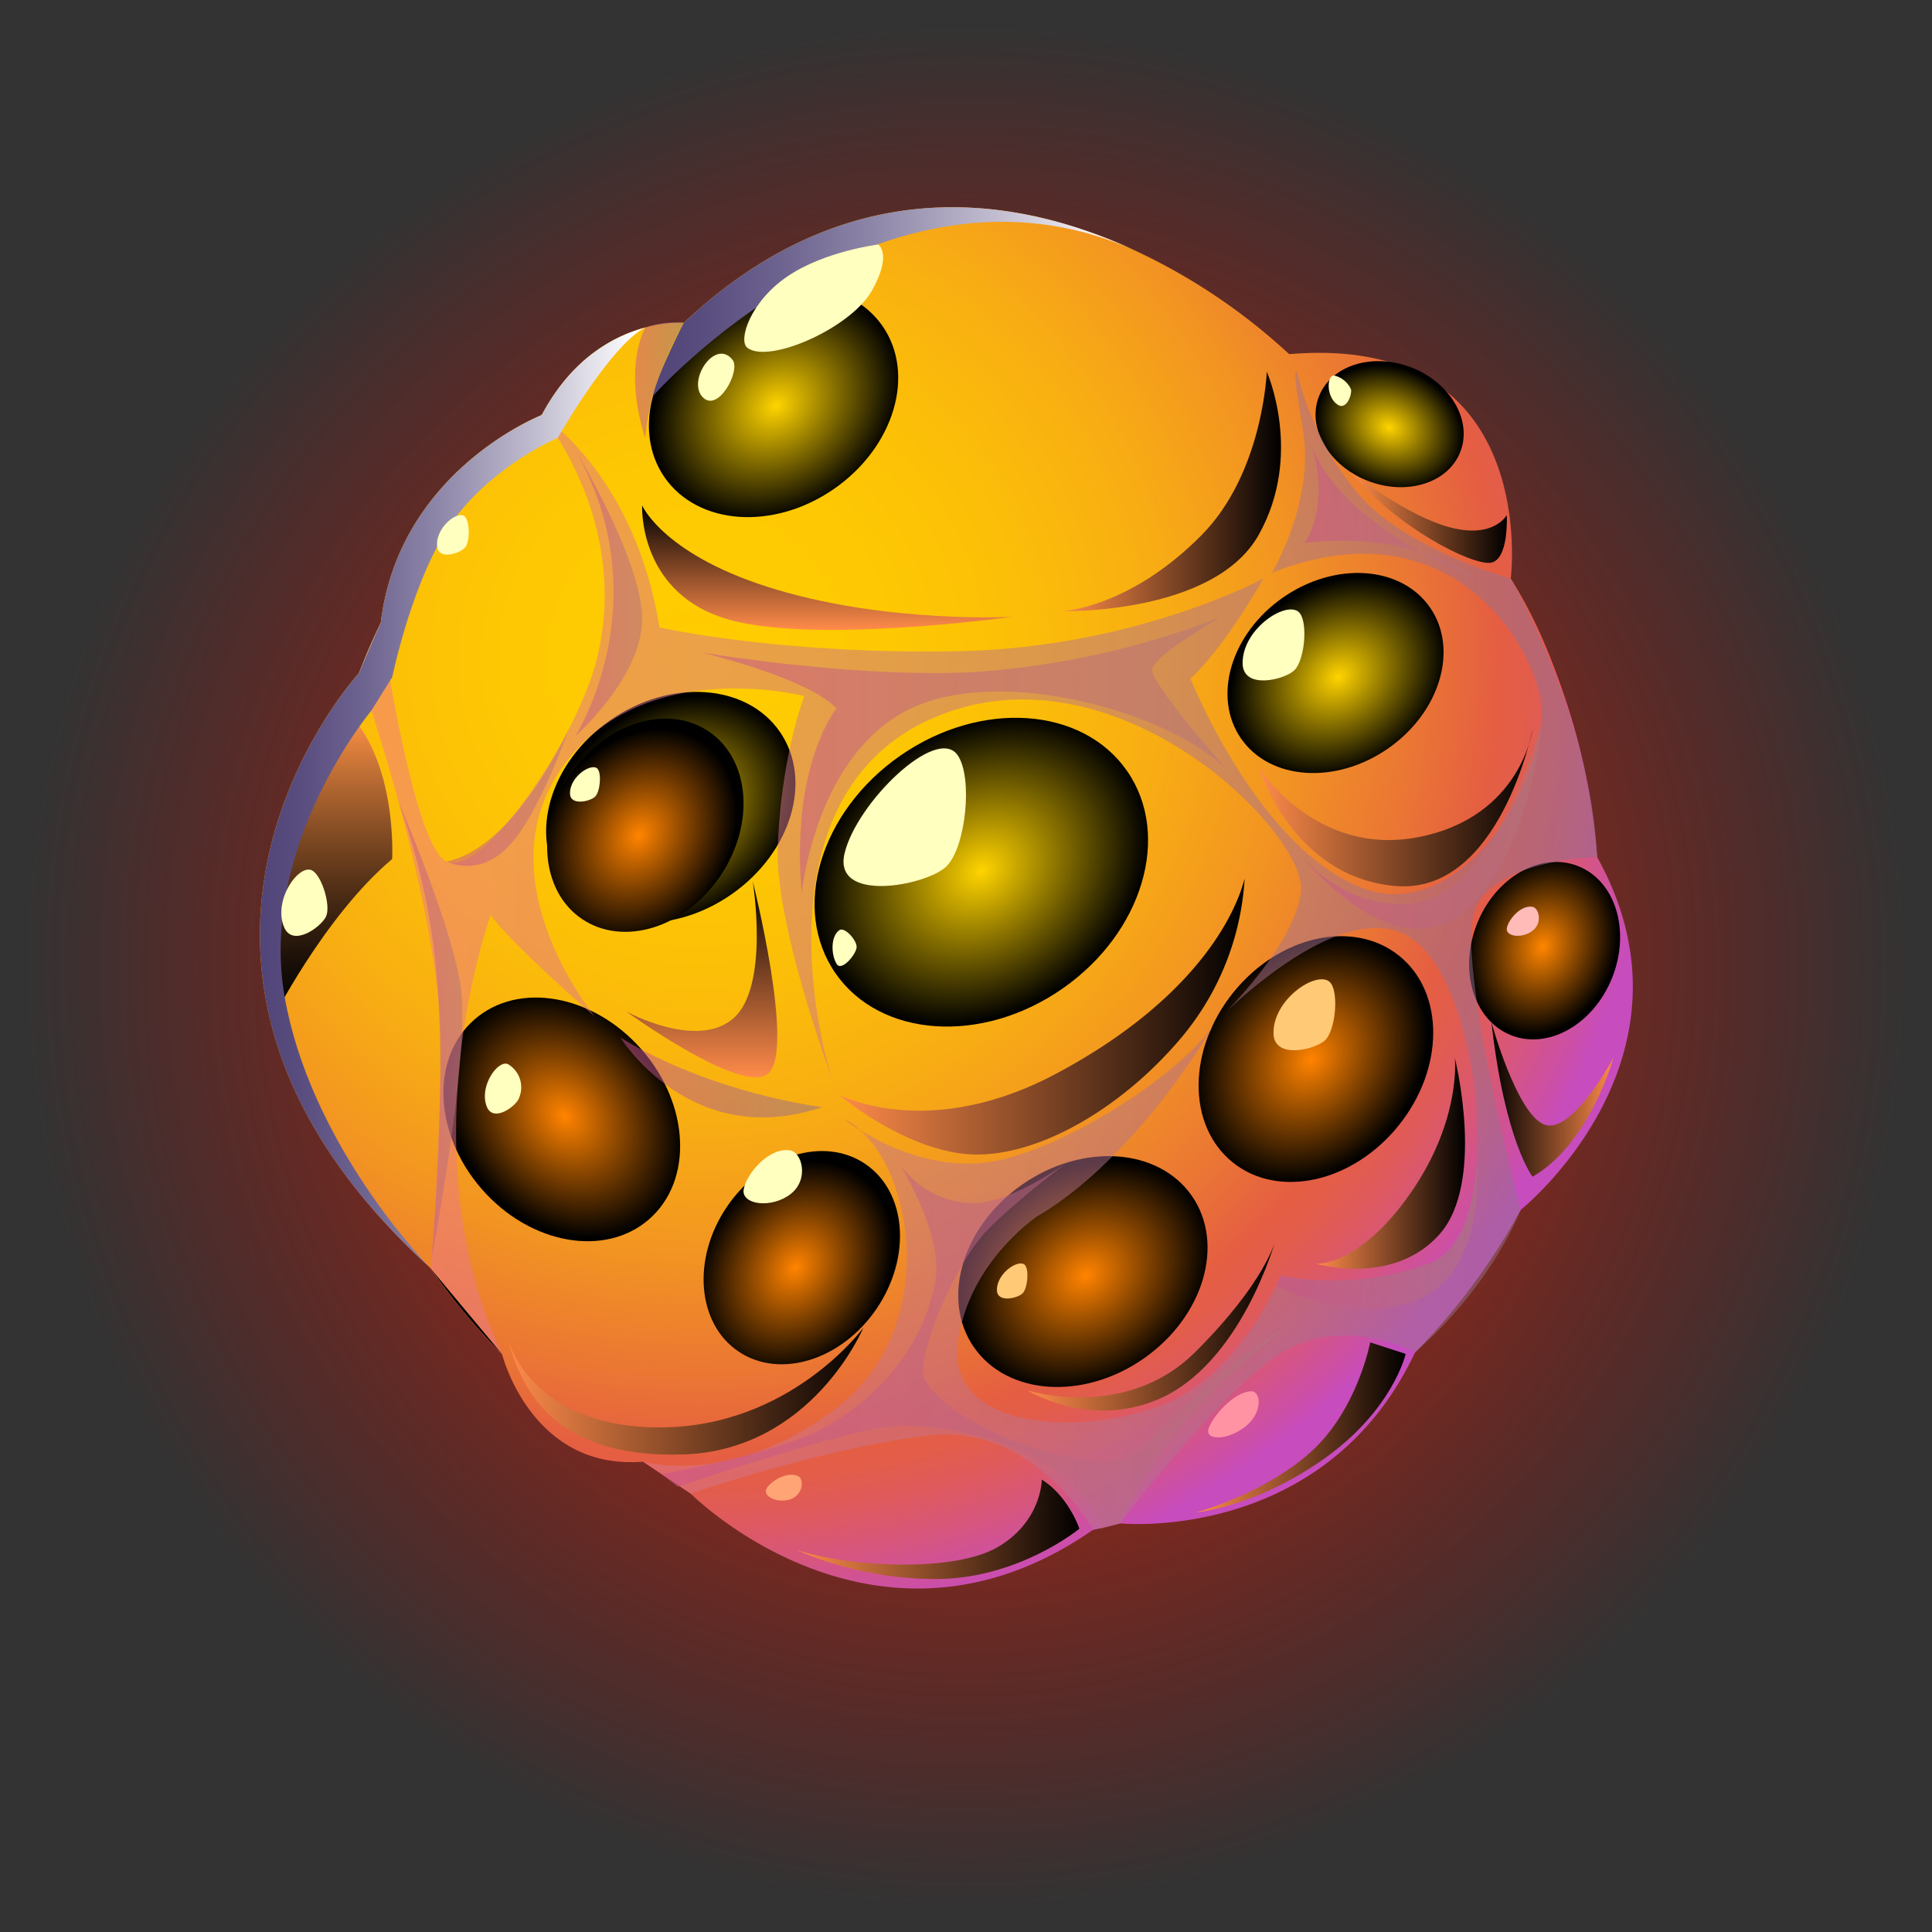 <svg xmlns="http://www.w3.org/2000/svg" xmlns:xlink="http://www.w3.org/1999/xlink" viewBox="0 0 355 355">
  <rect x="0" y="0" width="355" height="355" fill="#333333" stroke="none"/>
  <defs>
    <style>
      .a {
        isolation: isolate;
      }

      .aa, .ae, .af, .ah, .ai, .aj, .ak, .al, .aq, .ar, .as, .at, .au, .av, .aw, .b, .d, .f, .g, .h, .i, .j, .k, .l, .m, .n, .o, .p {
        mix-blend-mode: screen;
      }

      .b {
        fill: url(#a);
      }

      .aa, .ab, .ac, .ad, .ae, .af, .ag, .ah, .ai, .aj, .ak, .al, .am, .an, .ao, .ap, .aq, .ar, .as, .at, .au, .av, .aw, .c, .d, .e, .g, .h, .j, .k, .l, .n, .o, .p, .q, .r, .s, .t, .u, .v, .w, .x, .y, .z {
        fill-rule: evenodd;
      }

      .c {
        fill: url(#b);
      }

      .d {
        fill: url(#c);
      }

      .e {
        fill: url(#d);
      }

      .f {
        fill: url(#e);
      }

      .g {
        fill: url(#f);
      }

      .h {
        fill: url(#g);
      }

      .i {
        fill: url(#h);
      }

      .j {
        fill: url(#i);
      }

      .k {
        fill: url(#j);
      }

      .l {
        fill: url(#k);
      }

      .m {
        fill: url(#l);
      }

      .n {
        fill: url(#m);
      }

      .o {
        fill: url(#n);
      }

      .p {
        fill: url(#o);
      }

      .ab, .ac, .ad, .q, .r, .s, .t, .u, .v, .w, .x, .y, .z {
        opacity: 0.5;
        mix-blend-mode: multiply;
      }

      .q {
        fill: url(#p);
      }

      .r {
        fill: url(#q);
      }

      .s {
        fill: url(#r);
      }

      .t {
        fill: url(#s);
      }

      .u {
        fill: url(#t);
      }

      .v {
        fill: url(#u);
      }

      .w {
        fill: url(#v);
      }

      .x {
        fill: url(#w);
      }

      .y {
        fill: url(#x);
      }

      .z {
        fill: url(#y);
      }

      .aa {
        fill: url(#z);
      }

      .ab {
        fill: url(#aa);
      }

      .ac {
        fill: url(#ab);
      }

      .ad {
        fill: url(#ac);
      }

      .ae {
        fill: url(#ad);
      }

      .af {
        fill: url(#ae);
      }

      .ag {
        fill: #ffffbf;
      }

      .ah {
        fill: url(#af);
      }

      .ai {
        fill: url(#ag);
      }

      .aj {
        fill: url(#ah);
      }

      .ak {
        fill: url(#ai);
      }

      .al {
        fill: url(#aj);
      }

      .am {
        fill: #ffc975;
      }

      .an {
        fill: #ffa475;
      }

      .ao {
        fill: #ff93a4;
      }

      .ap {
        fill: #ffbbb8;
      }

      .aq {
        fill: url(#ak);
      }

      .ar {
        fill: url(#al);
      }

      .as {
        fill: url(#am);
      }

      .at {
        fill: url(#an);
      }

      .au {
        fill: url(#ao);
      }

      .av {
        fill: url(#ap);
      }

      .aw {
        fill: url(#aq);
      }
    </style>
    <radialGradient id="a" data-name="Degradado sin nombre 20" cx="177.5" cy="177.5" r="173.442" gradientUnits="userSpaceOnUse">
      <stop offset="0" stop-color="#ff4000"/>
      <stop offset="1" stop-color="#dc0000" stop-opacity="0"/>
    </radialGradient>
    <radialGradient id="b" data-name="¡ÂÁ˚ÏˇÌÌ˚È „‡‰ËÂÌÚ 183" cx="133.144" cy="124.957" r="167.184" gradientUnits="userSpaceOnUse">
      <stop offset="0.006" stop-color="#fc0"/>
      <stop offset="0.183" stop-color="#fec902"/>
      <stop offset="0.334" stop-color="#fcbe08"/>
      <stop offset="0.476" stop-color="#f8ad13"/>
      <stop offset="0.612" stop-color="#f29422"/>
      <stop offset="0.743" stop-color="#ea7435"/>
      <stop offset="0.818" stop-color="#e55e42"/>
      <stop offset="0.845" stop-color="#e35d49"/>
      <stop offset="0.882" stop-color="#df5a5c"/>
      <stop offset="0.927" stop-color="#d7567c"/>
      <stop offset="0.978" stop-color="#cc4fa7"/>
      <stop offset="1" stop-color="#c74cbd"/>
    </radialGradient>
    <radialGradient id="c" data-name="¡ÂÁ˚ÏˇÌÌ˚È „‡‰ËÂÌÚ 600" cx="89.859" cy="85.728" r="155.075" gradientUnits="userSpaceOnUse">
      <stop offset="0" stop-color="#ffffd9"/>
      <stop offset="1"/>
    </radialGradient>
    <radialGradient id="d" cx="128.06" cy="120.861" r="179.524" xlink:href="#b"/>
    <radialGradient id="e" data-name="¡ÂÁ˚ÏˇÌÌ˚È „‡‰ËÂÌÚ 235" cx="1761.618" cy="1053.294" r="19.56" gradientTransform="matrix(1.667, -0, 0, 1.333, -2756.194, -1243.984)" gradientUnits="userSpaceOnUse">
      <stop offset="0" stop-color="#ffd400"/>
      <stop offset="0.658" stop-color="#584900"/>
      <stop offset="1"/>
    </radialGradient>
    <radialGradient id="f" cx="1806.21" cy="1058.612" r="12.675" gradientTransform="matrix(1.369, -0.951, 0.761, 1.095, -3032.439, 682.942)" xlink:href="#e"/>
    <radialGradient id="g" cx="-215.856" cy="1620.814" r="8.37" gradientTransform="matrix(1.55, 0.614, -0.491, 1.24, 1385.67, -1798.728)" xlink:href="#e"/>
    <radialGradient id="h" data-name="¡ÂÁ˚ÏˇÌÌ˚È „‡‰ËÂÌÚ 241" cx="2877.457" cy="1942.365" r="10.027" gradientTransform="matrix(1.667, 0, -0, 1.333, -4512.361, -2415.085)" gradientUnits="userSpaceOnUse">
      <stop offset="0" stop-color="#ff8600"/>
      <stop offset="0.658" stop-color="#582e00"/>
      <stop offset="1"/>
    </radialGradient>
    <radialGradient id="i" cx="1772.41" cy="983.708" r="14.623" gradientTransform="matrix(1.369, -0.951, 0.761, 1.095, -3032.439, 682.942)" xlink:href="#e"/>
    <radialGradient id="j" cx="1737.59" cy="1021.53" r="14.623" gradientTransform="matrix(1.369, -0.951, 0.761, 1.095, -3032.439, 682.942)" xlink:href="#e"/>
    <radialGradient id="k" data-name="¡ÂÁ˚ÏˇÌÌ˚È „‡‰ËÂÌÚ 239" cx="1745.687" cy="1106.482" r="14.623" gradientTransform="matrix(1.369, -0.951, 0.761, 1.095, -3032.439, 682.942)" gradientUnits="userSpaceOnUse">
      <stop offset="0.006" stop-color="#ff8300"/>
      <stop offset="0.66" stop-color="#582d00"/>
      <stop offset="1"/>
    </radialGradient>
    <radialGradient id="l" cx="-869.32" cy="2779.78" r="14.623" gradientTransform="matrix(0, 1.667, -1.333, -0, 3809.403, 1654.816)" xlink:href="#k"/>
    <radialGradient id="m" cx="-47.393" cy="5943.753" r="12.477" gradientTransform="matrix(-0.933, 1.381, -1.105, -0.746, 6669.765, 4732.379)" xlink:href="#k"/>
    <radialGradient id="n" cx="-77.242" cy="5994.981" r="12.477" gradientTransform="matrix(-0.933, 1.381, -1.105, -0.746, 6669.765, 4732.379)" xlink:href="#k"/>
    <radialGradient id="o" cx="2349.197" cy="1401.252" r="14.624" gradientTransform="matrix(1.047, -1.297, 1.037, 0.838, -3671.803, 2067.352)" xlink:href="#k"/>
    <linearGradient id="p" data-name="¡ÂÁ˚ÏˇÌÌ˚È „‡‰ËÂÌÚ 141" x1="155.191" y1="206.655" x2="157.976" y2="206.655" gradientUnits="userSpaceOnUse">
      <stop offset="0" stop-color="#ca528d"/>
      <stop offset="1" stop-color="#8e7090"/>
    </linearGradient>
    <linearGradient id="q" data-name="¡ÂÁ˚ÏˇÌÌ˚È „‡‰ËÂÌÚ 247" x1="65.962" y1="174.686" x2="293.462" y2="174.686" gradientUnits="userSpaceOnUse">
      <stop offset="0" stop-color="#f4788d"/>
      <stop offset="1" stop-color="#8e7090"/>
    </linearGradient>
    <linearGradient id="r" x1="114.024" y1="197.996" x2="151.092" y2="197.996" xlink:href="#p"/>
    <linearGradient id="s" x1="116.694" y1="69.875" x2="125.647" y2="69.875" xlink:href="#p"/>
    <linearGradient id="t" data-name="¡ÂÁ˚ÏˇÌÌ˚È „‡‰ËÂÌÚ 202" x1="105.024" y1="108.388" x2="117.994" y2="108.388" gradientUnits="userSpaceOnUse">
      <stop offset="0" stop-color="#ca528d"/>
      <stop offset="1" stop-color="#b3757c"/>
    </linearGradient>
    <linearGradient id="u" x1="237.894" y1="151.631" x2="283.274" y2="151.631" xlink:href="#t"/>
    <linearGradient id="v" x1="176.429" y1="244.12" x2="176.504" y2="244.12" xlink:href="#t"/>
    <linearGradient id="w" x1="234.498" y1="227.099" x2="271.453" y2="227.099" xlink:href="#t"/>
    <linearGradient id="x" x1="82.069" y1="146.552" x2="104.486" y2="146.552" xlink:href="#t"/>
    <linearGradient id="y" x1="73.253" y1="189.263" x2="84.93" y2="189.263" xlink:href="#t"/>
    <linearGradient id="z" data-name="¡ÂÁ˚ÏˇÌÌ˚È „‡‰ËÂÌÚ 206" x1="60.262" y1="187.879" x2="60.262" y2="130.545" gradientUnits="userSpaceOnUse">
      <stop offset="0"/>
      <stop offset="0.084" stop-color="#080502"/>
      <stop offset="0.217" stop-color="#1f1209"/>
      <stop offset="0.383" stop-color="#452813"/>
      <stop offset="0.575" stop-color="#794621"/>
      <stop offset="0.786" stop-color="#bb6c33"/>
      <stop offset="0.983" stop-color="#ff9346"/>
    </linearGradient>
    <linearGradient id="aa" x1="128.945" y1="138.751" x2="225.777" y2="138.751" xlink:href="#t"/>
    <linearGradient id="ab" x1="121.576" y1="245.812" x2="237.894" y2="245.812" xlink:href="#t"/>
    <linearGradient id="ac" x1="239.677" y1="93.915" x2="270.999" y2="93.915" xlink:href="#t"/>
    <linearGradient id="ad" data-name="¡ÂÁ˚ÏˇÌÌ˚È „‡‰ËÂÌÚ 233" x1="47.762" y1="146.498" x2="118.584" y2="146.498" gradientUnits="userSpaceOnUse">
      <stop offset="0" stop-color="#514579"/>
      <stop offset="0.105" stop-color="#594d7f"/>
      <stop offset="0.272" stop-color="#6e6490"/>
      <stop offset="0.48" stop-color="#918aab"/>
      <stop offset="0.721" stop-color="#c2bed0"/>
      <stop offset="0.983" stop-color="#fff"/>
    </linearGradient>
    <linearGradient id="ae" x1="119.977" y1="55.421" x2="208.012" y2="55.421" xlink:href="#ad"/>
    <linearGradient id="af" data-name="¡ÂÁ˚ÏˇÌÌ˚È „‡‰ËÂÌÚ 260" x1="195.07" y1="90.297" x2="235.384" y2="90.297" gradientUnits="userSpaceOnUse">
      <stop offset="0" stop-color="#ff8b4a"/>
      <stop offset="1"/>
    </linearGradient>
    <linearGradient id="ag" x1="154.154" y1="186.788" x2="228.698" y2="186.788" xlink:href="#af"/>
    <linearGradient id="ah" x1="93.278" y1="255.647" x2="158.618" y2="255.647" xlink:href="#af"/>
    <linearGradient id="ai" x1="188.788" y1="243.566" x2="234.337" y2="243.566" xlink:href="#af"/>
    <linearGradient id="aj" x1="241.796" y1="213.745" x2="269.193" y2="213.745" xlink:href="#af"/>
    <linearGradient id="ak" x1="231.28" y1="148.432" x2="281.614" y2="148.432" xlink:href="#af"/>
    <linearGradient id="al" x1="128.945" y1="197.952" x2="128.945" y2="161.93" xlink:href="#af"/>
    <linearGradient id="am" x1="151.987" y1="115.742" x2="151.987" y2="92.877" xlink:href="#af"/>
    <linearGradient id="an" x1="248.274" y1="95.11" x2="276.882" y2="95.11" xlink:href="#af"/>
    <linearGradient id="ao" data-name="¡ÂÁ˚ÏˇÌÌ˚È „‡‰ËÂÌÚ 262" x1="274.055" y1="202.048" x2="296.457" y2="202.048" gradientUnits="userSpaceOnUse">
      <stop offset="0"/>
      <stop offset="1" stop-color="#ff8b4a"/>
    </linearGradient>
    <linearGradient id="ap" x1="146.38" y1="281.007" x2="198.329" y2="281.007" xlink:href="#af"/>
    <linearGradient id="aq" x1="219.73" y1="262.283" x2="258.289" y2="262.283" xlink:href="#af"/>
  </defs>
  <g class="a">
    <g>
      <circle class="b" cx="177.5" cy="177.5" r="173.442"/>
      <path class="c" d="M293.773,165.92A117.733,117.733,0,0,1,175.957,283.737a120.398,120.398,0,0,1-15.45-1.001A117.793,117.793,0,0,1,60.673,190.342a.154.154,0,0,1-.02-.102,119.148,119.148,0,0,1-2.514-24.32,117.821,117.821,0,0,1,117.817-117.817c2.575,0,5.109.082,7.643.245a116.65,116.65,0,0,1,37.93,8.911c2.064.858,4.087,1.778,6.09,2.759a117.956,117.956,0,0,1,66.153,105.903Z"/>
      <path class="d" d="M106.09,257.939A118.224,118.224,0,0,1,76.559,220.805,116.607,116.607,0,0,1,66.443,192.051a.152.152,0,0,1-.021-.102,119.146,119.146,0,0,1-2.513-24.32A117.822,117.822,0,0,1,181.726,49.812c2.575,0,5.109.082,7.643.245a117.36,117.36,0,0,1,23.223,3.86,117.063,117.063,0,0,0-28.992-5.569c-2.534-.163-5.068-.245-7.643-.245A117.773,117.773,0,0,0,58.14,165.92a119.148,119.148,0,0,0,2.514,24.32.154.154,0,0,0,.02.102,116.63,116.63,0,0,0,10.116,28.754,118.255,118.255,0,0,0,74.395,60.564A117.532,117.532,0,0,1,106.09,257.939Z"/>
      <path class="e" d="M279.386,222.348,260.063,248.41c-16.612,35.339-54.289,31.509-54.289,31.509l-4.924,1.169c-39.79,27.704-73.935-6.64-73.935-6.64l-8.754-5.869C97.595,270.245,92.248,248.808,92.248,248.808l-13.106-15.742-.249-.249c-61.476-56.253-12.932-109.149-12.932-109.149l4.004-9.251c3.357-27.977,29.569-38.149,29.569-38.149,5.62-10.594,13.454-14.598,19.05-16.09a22.487,22.487,0,0,1,7.063-.87C155.564,31.131,186.401,35.906,208.012,45.779c.025,0,.05,0,.05.025a110.011,110.011,0,0,1,28.823,19.273c46.455-3.929,40.71,41.233,40.71,41.233,13.678,21.586,15.866,51.155,15.866,51.155C314.128,194.594,279.386,222.348,279.386,222.348Z"/>
      <ellipse class="f" cx="180.314" cy="160.261" rx="32.604" ry="26.078" transform="translate(-59.212 131.561) rotate(-34.798)"/>
      <path class="g" d="M262.749,111.606c5.326,7.664,1.876,19.275-7.706,25.934s-21.667,5.844-26.994-1.82c-5.326-7.664-1.876-19.275,7.706-25.934C245.337,103.127,257.422,103.942,262.749,111.606Z"/>
      <path class="h" d="M268.309,83.077c-2.269,5.73-9.916,8.074-17.08,5.237-7.163-2.837-11.131-9.782-8.862-15.512,2.269-5.73,9.916-8.075,17.08-5.237C266.611,70.403,270.579,77.348,268.309,83.077Z"/>
      <ellipse class="i" cx="283.819" cy="174.686" rx="16.714" ry="13.369" transform="translate(16.895 374.235) rotate(-68.393)"/>
      <path class="j" d="M162.155,59.901c6.145,8.842,2.165,22.238-8.89,29.92-11.055,7.683-24.998,6.743-31.143-2.099-6.145-8.842-2.165-22.238,8.89-29.92S156.01,51.059,162.155,59.901Z"/>
      <path class="k" d="M143.272,134.432c6.145,8.842,2.165,22.238-8.89,29.921-11.055,7.682-24.998,6.743-31.143-2.099s-2.165-22.238,8.89-29.92C123.185,124.65,137.128,125.59,143.272,134.432Z"/>
      <path class="l" d="M218.995,219.736c6.145,8.842,2.165,22.238-8.89,29.921-11.055,7.682-24.998,6.743-31.143-2.099-6.145-8.842-2.165-22.238,8.89-29.92C198.907,209.954,212.85,210.894,218.995,219.736Z"/>
      <ellipse class="m" cx="103.223" cy="205.686" rx="19.496" ry="24.375" transform="translate(-109.946 118.964) rotate(-41.213)"/>
      <path class="n" d="M135.687,248.327c-7.613-5.143-8.573-17.028-2.143-26.546,6.43-9.519,17.814-13.066,25.427-7.923,7.613,5.143,8.573,17.028,2.143,26.546C154.684,249.923,143.3,253.47,135.687,248.327Z"/>
      <path class="o" d="M106.942,168.866c-7.613-5.143-8.573-17.028-2.143-26.547,6.43-9.518,17.814-13.065,25.427-7.922,7.613,5.143,8.573,17.028,2.143,26.546C125.939,170.462,114.555,174.009,106.942,168.866Z"/>
      <path class="p" d="M257.11,175.638c8.377,6.765,8.312,20.739-.146,31.213-8.458,10.474-22.105,13.48-30.482,6.715-8.377-6.765-8.312-20.739.146-31.213C235.085,171.88,248.732,168.873,257.11,175.638Z"/>
      <path class="q" d="M155.191,205.686a11.267,11.267,0,0,1,2.785,1.94A30.11,30.11,0,0,1,155.191,205.686Z"/>
      <path class="r" d="M279.386,222.348S274.288,236.05,260.063,248.41c0,0-13.479-6.938-24.794.274-11.29,7.237-29.494,31.235-29.494,31.235l-4.924,1.169a39.921,39.921,0,0,0-14.001-13.976h-.025a23.114,23.114,0,0,0-3.531-1.691,26.07,26.07,0,0,0-13.031-1.616C150.466,266.291,126.915,274.448,126.915,274.448l-8.754-5.869s16.289,4.924,35.761-10.022c17.955-13.777,14.548-41.755,4.054-50.931,4.128,2.561,12.335,6.715,21.735,6.118,13.18-.846,36.532-15.468,43.446-25.59-1.592,2.76-15.046,25.018-32.479,35.289,0,0-11.29,7.486-14.175,20.567a.79.79,0,0,0-.075.224c0,.05-.025.099-.025.174a1.69,1.69,0,0,0-.075.473,17.549,17.549,0,0,0-.373,2.288,12.293,12.293,0,0,0,.075,3.332c1.89,11.962,22.307,13.081,36.557,8.058,12.559-4.427,19.671-17.582,21.909-22.382.522-1.119.771-1.791.771-1.791a51.325,51.325,0,0,0,27.654-2.363c5.173-2.039,7.809-9.351,8.431-18.279,1.144-15.394-3.73-35.587-11.887-41.257-10.495-7.287-27.903,7.535-33.971,13.255,4.078-4.302,12.584-14.001,13.554-21.86,1.268-10.37-32.44-44.718-65.155-32.912-33.981,12.263-24.373,57.433-20.767,67.952-2.686-7.461-10.682-30.669-10.215-43.294.622-16.809,4.881-27.73,4.881-27.73s-29.682-7.687-44.454,13.054,5.969,45.833,5.969,45.833-14.772-12.758-19.149-18.627c0,0-15.593,42.725,2.089,80.65l-13.106-15.742s1.268-12.633,1.89-38.721c.647-26.063-15.071-70.677-15.071-70.677l4.004-9.251s5.421,38.024,11.39,43.421c5.969,5.421,24.347-21.313,28.226-36.408,6.54-25.565-10.047-45.162-10.047-45.162s17.16,10.967,21.636,39.019c0,0,22.108,4.999,54.786,4.377s56.179-13.355,56.179-13.355-6.899,12.393-13.389,18.392c0,0,12.444,31.197,31.618,38.484,19.149,7.287,35.488-22.904,32.653-35.289-2.81-12.385-18.527-34.767-49.29-22.656.398-.696,7.908-13.504,5.645-26.61-2.338-13.479-.945-9.923-.945-9.923a54.942,54.942,0,0,0,11.29,22.233c8.804,10.122,27.878,15.369,27.878,15.369s14.697,25.242,15.866,51.155c0,0-19.87.448-22.68,10.495C267.946,178.007,279.386,222.348,279.386,222.348Z"/>
      <path class="s" d="M114.024,190.673s12.88,20.92,37.068,12.754C151.092,203.427,131.301,201.142,114.024,190.673Z"/>
      <path class="t" d="M125.647,59.309s-6.361,10.647-7.068,21.248c0,0-4.241-11.791,0-20.385A15.832,15.832,0,0,1,125.647,59.309Z"/>
      <path class="u" d="M105.724,135.255s16.253-25.438-.701-53.733c0,0,12.695,20.681,12.966,31.828C118.255,124.226,105.724,135.255,105.724,135.255Z"/>
      <path class="v" d="M237.894,155.821s13.092,17.265,25.343,14.587c12.251-2.678,19.197-25.041,20.037-37.835,0,0-8.174,31.472-23.282,33.347C246.208,167.631,237.894,155.821,237.894,155.821Z"/>
      <path class="w" d="M176.504,244.008a.79.79,0,0,0-.075.224,1.639,1.639,0,0,1,.05-.224Z"/>
      <path class="x" d="M260.585,238.786c-12.459,4.924-26.087-2.611-26.087-2.611.522-1.119.771-1.791.771-1.791a51.325,51.325,0,0,0,27.654-2.363c5.173-2.039,7.809-9.351,8.431-18.279h.025S273.045,233.837,260.585,238.786Z"/>
      <path class="y" d="M82.069,158.296s5.902,3.138,11.536-2.939c5.634-6.078,10.881-21.357,10.881-21.357S94.705,155.714,82.069,158.296Z"/>
      <path class="z" d="M73.253,147.433s8.971,20.532,11.246,32.783c2.275,12.251-5.182,50.877-5.182,50.877s2.624-29.838,1.096-49.699A126.971,126.971,0,0,0,73.253,147.433Z"/>
      <path class="aa" d="M49.758,187.879s9.699-19.421,22.297-30.034c0,0,1.043-18.07-8.493-27.3C63.561,130.545,43.135,147.952,49.758,187.879Z"/>
      <path class="ab" d="M128.945,119.903s19.432,4.602,24.756,10.271c0,0-8.455,10.259-6.38,33.979,0,0,2.356-24.849,19.319-33.608,16.963-8.758,49.005.496,59.136,11.268,0,0-14.293-16.113-14.058-18.77.236-2.656,12.695-9.694,12.695-9.694a154.373,154.373,0,0,1-44.703,10.087C157.976,124.772,128.945,119.903,128.945,119.903Z"/>
      <path class="ac" d="M165.228,213.745s8.178,13.072,6.639,21.631c-2.595,14.43-13.707,23.844-22.346,27.928s-27.945,7.576-27.945,7.576l2.971,2.32s23.874-8.167,36.282-10.68c12.408-2.513,37.382,4.241,41.466,18.377l3.479-.976a88.612,88.612,0,0,1,12.856-19.599,116.689,116.689,0,0,1,19.264-17.434s-7.641,3.927-18.636,13.822c-10.995,9.895-9.942,13.984-24.345,10.68-14.404-3.303-24.816-10.995-25.288-15.078s5.497-20.056,12.251-26.755,18.063-14.826,18.063-14.826-12.88,10.639-21.675,10.325A16.652,16.652,0,0,1,165.228,213.745Z"/>
      <path class="ad" d="M239.677,99.798s18.038-3.001,31.322,6.51c0,0-25.04-9.764-30.066-24.786C240.934,81.522,244.684,92.259,239.677,99.798Z"/>
      <path class="ae" d="M118.584,60.178C112.218,63.336,102.494,80.446,102.494,80.446S91.005,85.271,83.469,95.392c-7.535,10.146-11.39,29.022-11.39,29.022l-3.83,6.143S47.434,155.475,52.309,183.204c4.576,25.988,24.148,47.077,26.585,49.613-61.476-56.253-12.932-109.149-12.932-109.149l4.004-9.251c3.357-27.977,29.569-38.149,29.569-38.149C105.155,65.674,112.989,61.67,118.584,60.178Z"/>
      <path class="af" d="M208.012,45.779c-46.331-20.194-88.036,26.983-88.036,26.983,1.02-4.576,5.67-13.454,5.67-13.454C155.564,31.131,186.401,35.906,208.012,45.779Z"/>
      <path class="ag" d="M137.313,63.897c3.92,3.027,18.91-3.557,22.83-10.385,3.921-6.827,1.224-8.582,1.224-8.582s-9.812,1.198-16.675,5.856C137.83,55.443,135.594,62.57,137.313,63.897Z"/>
      <path class="ah" d="M195.07,112.306s12.381-.459,25.759-14.025c11.277-11.436,11.937-29.997,11.937-29.997s6.781,15.272-1.486,29.997S195.07,112.306,195.07,112.306Z"/>
      <path class="ai" d="M154.154,201.142s16.256,8.696,39.816-3.806,32.455-27.238,34.727-35.897A49.97,49.97,0,0,1,217.06,190.673c-11.594,13.775-28.272,23.07-40.814,21.234C164.719,210.219,154.154,201.142,154.154,201.142Z"/>
      <path class="aj" d="M93.278,245.917s3.861,16.33,27.892,16.366,37.447-18.275,37.447-18.275-9.416,22.515-33.141,23.246C101.751,267.985,95.791,255.364,93.278,245.917Z"/>
      <path class="ak" d="M188.788,255.478s17.984,5.751,30.864-7.071c12.879-12.822,14.686-20.456,14.686-20.456s-6.312,22.88-21.745,29.262C199.828,262.491,188.788,255.478,188.788,255.478Z"/>
      <path class="al" d="M241.796,232.204s7.934.576,17.358-12.932,8.167-24.907,8.167-24.907,5.716,22.833-2.827,32.447C255.951,236.424,241.796,232.204,241.796,232.204Z"/>
      <path class="ag" d="M134.602,66.115c-3.185-4.014-8.356,3.775-5.519,6.829C131.92,75.998,136.167,68.087,134.602,66.115Z"/>
      <path class="ag" d="M175.957,138.751c-3.866-5.53-18.551,8.74-20.765,18.035-2.215,9.294,15.117,5.925,18.703,2.426S178.803,142.823,175.957,138.751Z"/>
      <path class="am" d="M244.565,180.703c-1.966-2.812-10.659,2.589-10.56,9.171.073,4.858,7.688,3.013,9.511,1.234C245.339,189.329,246.012,182.773,244.565,180.703Z"/>
      <path class="ag" d="M238.892,112.746c-1.966-2.812-10.659,2.589-10.56,9.171.073,4.858,7.687,3.013,9.511,1.234C239.666,121.372,240.34,114.816,238.892,112.746Z"/>
      <path class="ag" d="M245.106,68.989c-1.332.035-1.444,4.008.71,5.386,1.59,1.017,2.623-1.846,2.437-2.817A4.551,4.551,0,0,0,245.106,68.989Z"/>
      <path class="ag" d="M85.466,94.969c-1.203-1.393-5.547,1.966-5.134,5.474.305,2.589,4.268,1.187,5.144.138S86.353,95.995,85.466,94.969Z"/>
      <path class="ag" d="M109.858,141.341c-.954-1.364-5.17,1.256-5.122,4.448.035,2.356,3.729,1.462,4.613.598C110.233,145.525,110.56,142.345,109.858,141.341Z"/>
      <path class="ag" d="M93.465,195.613c-1.803-1.172-5.585,4.01-3.981,7.811,1.184,2.806,5.189-.05,5.817-1.518A4.932,4.932,0,0,0,93.465,195.613Z"/>
      <path class="ag" d="M57.455,160.005c-2.401-1.545-7.392,5.357-5.238,10.395,1.589,3.718,6.871-.105,7.714-2.051C60.773,166.404,59.223,161.143,57.455,160.005Z"/>
      <path class="am" d="M188.4,232.532c-.971-1.389-5.263,1.278-5.214,4.528.036,2.399,3.796,1.488,4.696.609C188.782,236.791,189.115,233.554,188.4,232.532Z"/>
      <path class="ag" d="M154.171,170.946c-1.765,1.4-1.292,5.035-.367,6.269s3.494-1.85,3.597-3.134C157.503,172.796,155.155,170.165,154.171,170.946Z"/>
      <path class="an" d="M146.684,271.258c-2.01-1.017-5.114.933-5.847,2.289-.733,1.356,1.954,2.735,4.352,1.955C147.561,274.731,147.805,271.825,146.684,271.258Z"/>
      <path class="ao" d="M229.926,255.647c-3.169.047-7.142,4.632-7.847,6.863-.704,2.23,3.537,2.192,6.796-.418C232.1,259.51,231.693,255.621,229.926,255.647Z"/>
      <path class="ap" d="M281.554,166.618c-2.202-.332-4.443,2.456-4.677,3.953-.234,1.497,2.716,1.958,4.687.486C283.512,169.602,282.781,166.803,281.554,166.618Z"/>
      <path class="ag" d="M145.166,211.378c-4.013-.604-8.097,4.476-8.523,7.204-.426,2.729,4.951,3.568,8.541.886C148.735,216.815,147.403,211.715,145.166,211.378Z"/>
      <path class="aq" d="M231.28,140.971s10.336,16.525,29.303,12.857c18.967-3.668,21.03-19.83,21.03-19.83s-6.083,30.406-25.167,28.804S231.28,140.971,231.28,140.971Z"/>
      <path class="ar" d="M115.068,185.858s12.946,7.114,19.677,1.269c6.732-5.845,3.567-25.197,3.567-25.197s7.806,30.945,2.88,35.309C136.474,201.418,115.068,185.858,115.068,185.858Z"/>
      <path class="as" d="M117.994,92.877s3.995,9.337,24.829,15.511c20.834,6.174,43.164,4.948,43.164,4.948s-38.079,5.347-53.429.099C117.208,108.188,117.994,92.877,117.994,92.877Z"/>
      <path class="at" d="M248.274,86.79s10.251,8.074,18.261,10.141c8.011,2.067,10.328-2.285,10.328-2.285s.445,8.341-3.024,8.764C270.37,103.834,256.753,97.029,248.274,86.79Z"/>
      <path class="au" d="M274.055,187.879s4.667,16.944,9.764,18.776c5.098,1.832,12.637-12.291,12.637-12.291s-4.233,15.682-14.843,21.852C281.614,216.217,276.504,209.747,274.055,187.879Z"/>
      <path class="av" d="M146.38,284.822a64.345,64.345,0,0,0,26.741,5.301c14.607-.471,25.209-9.228,25.209-9.228s-1.908-5.851-6.903-9.031c0,0,0,7.796-8.241,12.487C175.283,288.849,156.702,288.071,146.38,284.822Z"/>
      <path class="aw" d="M251.771,246.655s-2.33,12.409-10.916,20.144-21.125,11.112-21.125,11.112,10.759-.864,23.481-9.816,15.078-19.319,15.078-19.319Z"/>
    </g>
  </g>
</svg>
